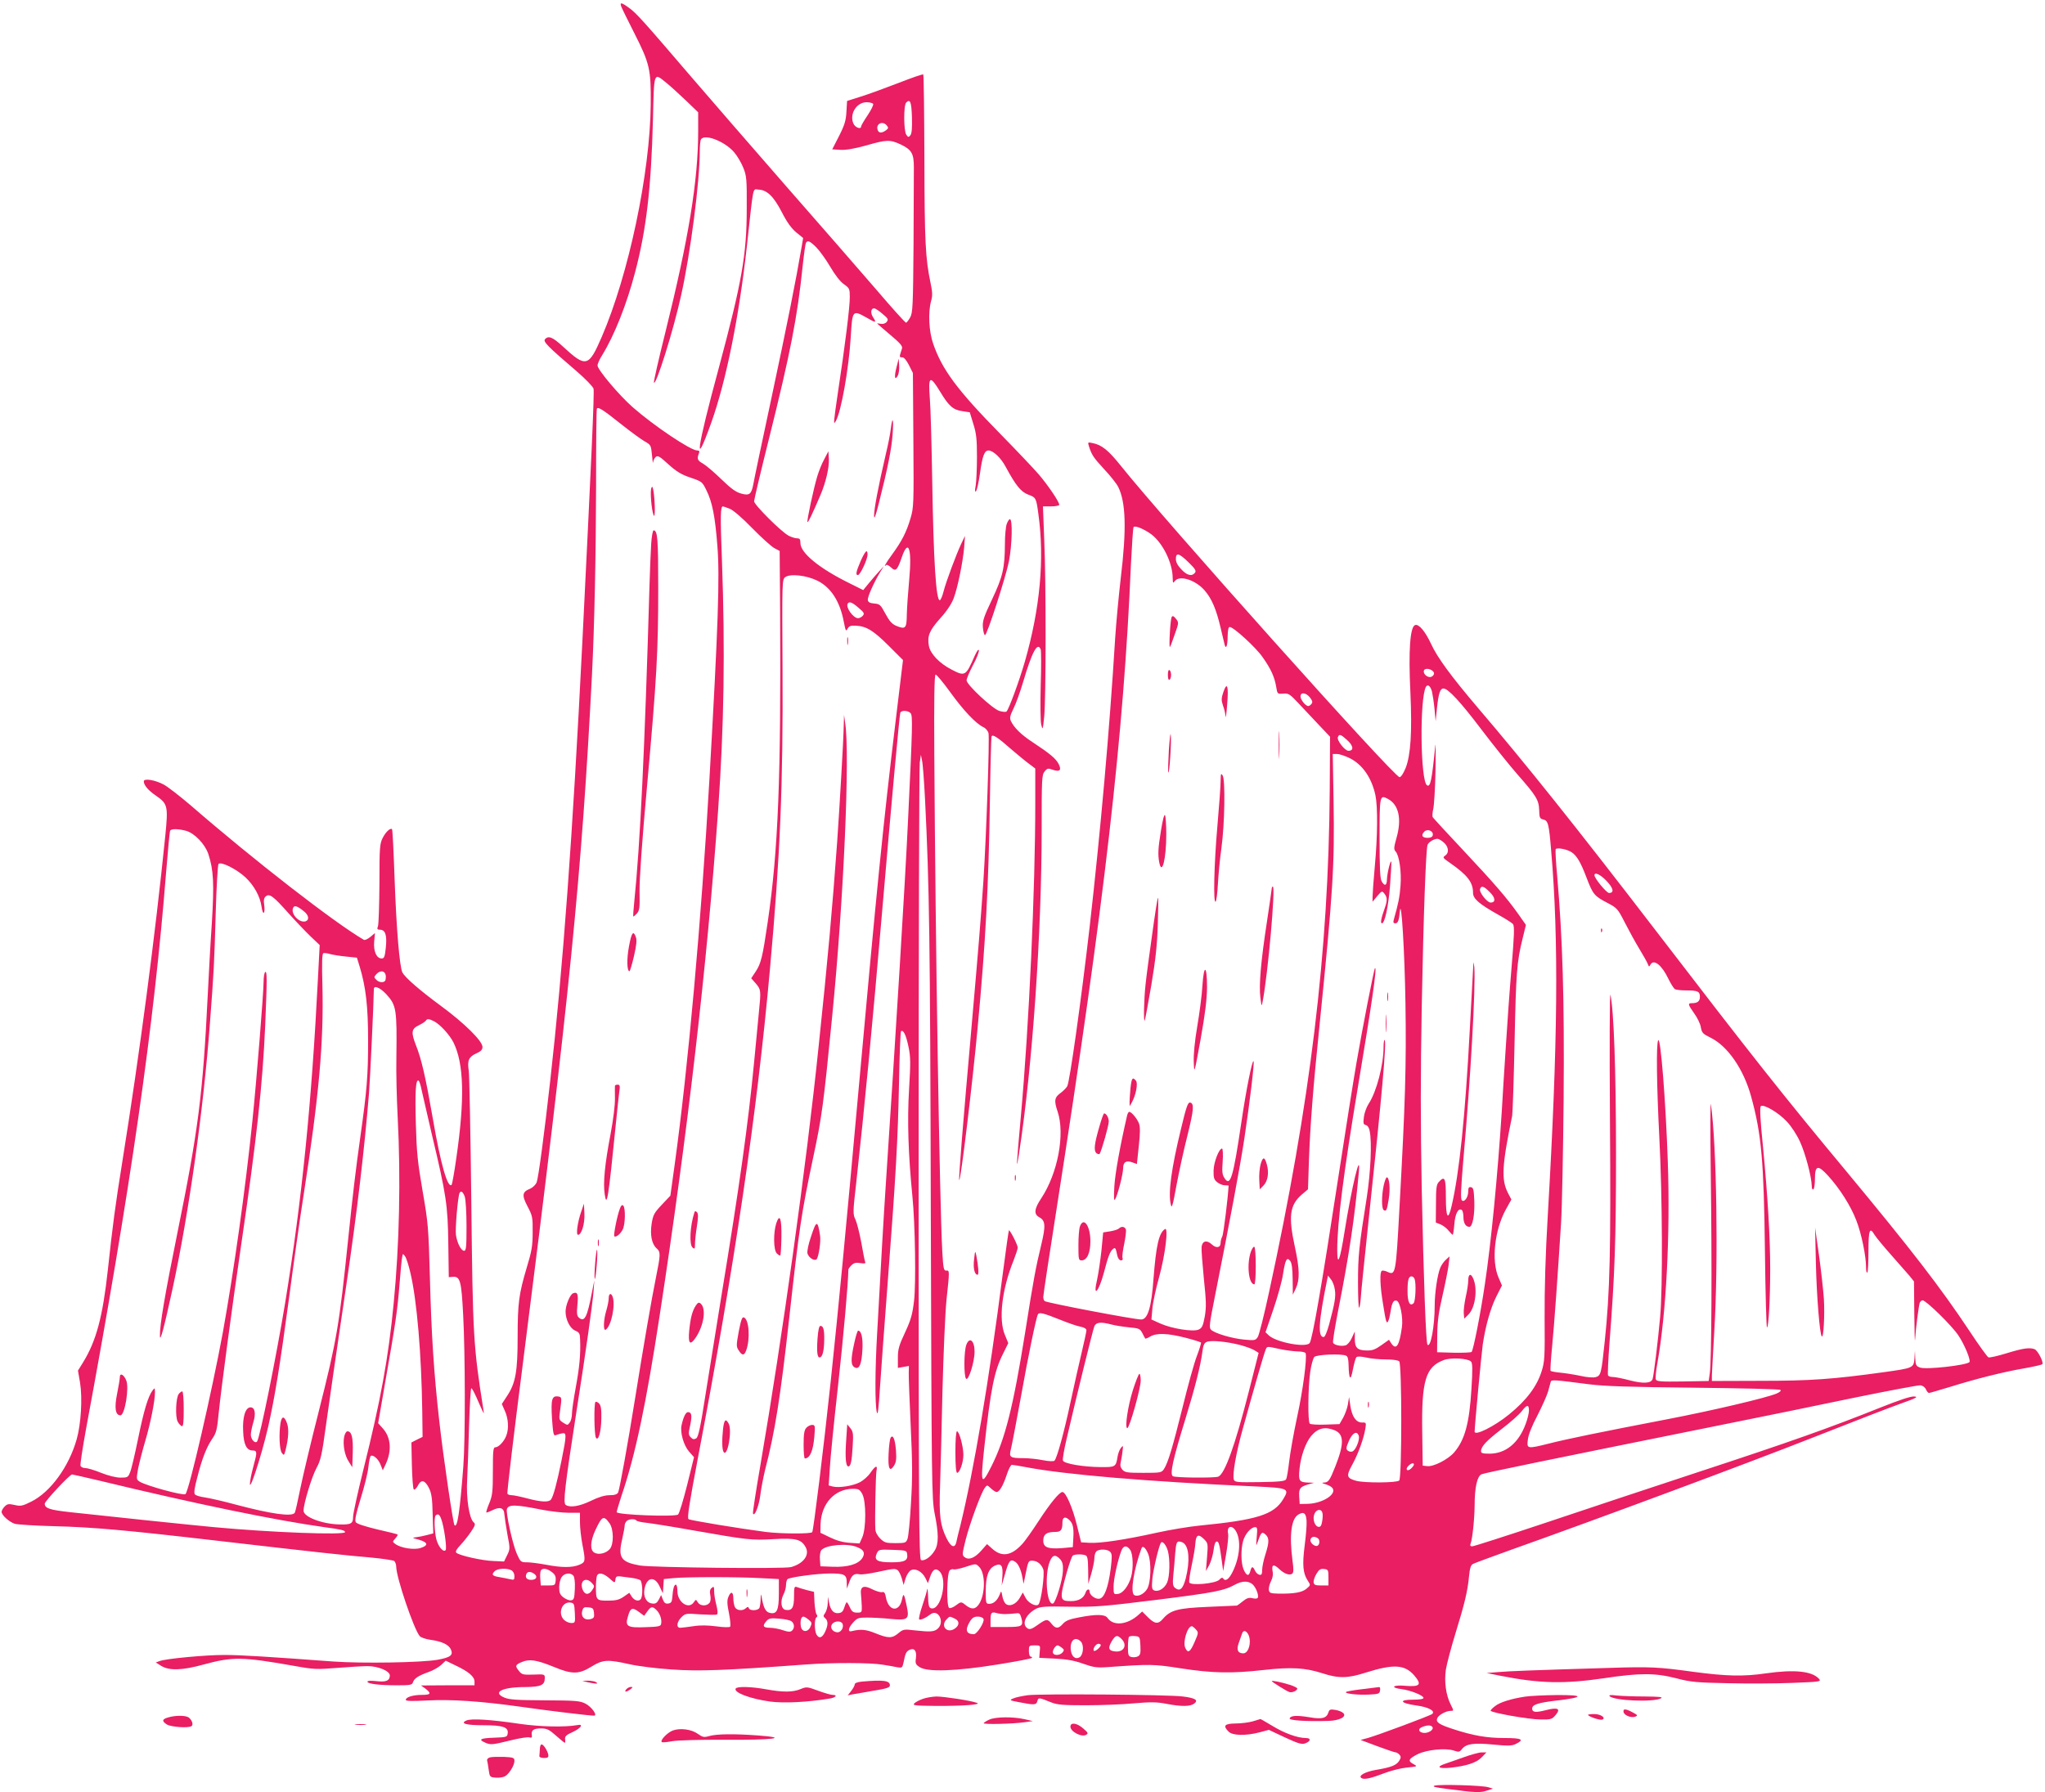 <?xml version="1.0" standalone="no"?>
<!DOCTYPE svg PUBLIC "-//W3C//DTD SVG 20010904//EN"
 "http://www.w3.org/TR/2001/REC-SVG-20010904/DTD/svg10.dtd">
<svg version="1.0" xmlns="http://www.w3.org/2000/svg"
 width="1280pt" height="1122pt" viewBox="0 0 1280 1122"
 preserveAspectRatio="xMidYMid meet">
<g transform="translate(0,1122) scale(0.1,-0.1)"
fill="#e91e63" stroke="none">
<path d="M3889 11178 c5 -13 41 -86 80 -163 98 -193 106 -228 104 -450 -4
-428 -138 -1064 -307 -1455 -82 -189 -98 -193 -244 -58 -63 58 -90 69 -111 44
-12 -15 16 -44 197 -199 56 -48 104 -98 107 -110 6 -21 -13 -440 -70 -1587
-61 -1218 -121 -2035 -201 -2745 -38 -341 -74 -607 -85 -637 -6 -14 -24 -32
-40 -39 -51 -20 -54 -41 -17 -111 31 -59 33 -69 32 -163 0 -85 -6 -118 -37
-220 -49 -165 -57 -222 -57 -435 0 -216 -13 -288 -65 -367 l-34 -52 19 -43
c22 -48 26 -112 9 -155 -13 -36 -48 -73 -68 -73 -14 0 -16 -20 -16 -147 0
-130 -3 -155 -22 -202 -13 -30 -21 -57 -19 -59 2 -2 18 4 36 13 49 25 75 17
77 -25 2 -19 10 -76 19 -126 17 -87 17 -92 -2 -130 l-19 -39 -66 3 c-70 2
-216 35 -233 52 -7 7 2 23 26 48 19 20 49 58 66 83 27 40 29 49 17 59 -28 23
-48 152 -41 268 3 59 9 212 12 340 4 127 10 232 14 232 4 0 18 -26 32 -57 14
-32 30 -69 37 -83 11 -23 11 -23 6 10 -62 392 -66 455 -75 1300 -5 426 -12
794 -16 817 -10 64 0 87 46 108 30 13 40 24 40 41 0 37 -112 148 -260 257
-133 98 -223 176 -241 209 -18 33 -38 276 -49 583 -6 170 -13 312 -16 314 -10
11 -40 -17 -59 -55 -18 -36 -20 -59 -20 -284 -1 -135 -5 -255 -9 -267 -7 -19
-5 -23 12 -23 34 0 45 -34 37 -111 -6 -58 -10 -69 -26 -69 -32 0 -52 44 -47
105 l5 54 -30 -25 c-16 -13 -34 -21 -40 -17 -184 107 -690 500 -1084 842 -68
58 -143 116 -167 129 -55 30 -126 41 -126 21 0 -24 28 -57 75 -89 75 -52 78
-65 60 -248 -64 -631 -159 -1355 -269 -2042 -44 -273 -61 -401 -91 -680 -32
-292 -72 -444 -156 -580 l-31 -50 13 -75 c16 -99 6 -259 -21 -355 -49 -173
-165 -331 -284 -390 -56 -28 -67 -30 -105 -21 -37 8 -45 7 -62 -10 -10 -10
-19 -25 -19 -33 0 -21 48 -64 83 -75 18 -5 129 -12 247 -15 240 -6 443 -24
1020 -91 604 -70 813 -93 960 -105 74 -7 141 -17 148 -22 6 -6 12 -22 12 -35
0 -67 110 -391 147 -435 8 -9 38 -19 66 -23 73 -10 115 -30 129 -60 16 -36 -1
-50 -82 -65 -100 -18 -473 -24 -655 -11 -406 30 -578 41 -680 41 -119 0 -365
-23 -405 -38 l-25 -9 35 -22 c50 -30 130 -28 264 9 184 50 242 49 576 -10 115
-21 136 -21 261 -11 74 6 160 11 190 11 67 0 139 -31 139 -58 0 -33 -23 -43
-84 -36 -35 4 -56 3 -56 -3 0 -14 74 -23 186 -23 82 0 93 2 99 19 7 24 35 42
100 65 28 10 62 30 77 44 l28 26 62 -30 c81 -38 118 -70 118 -100 l0 -24 -167
0 -168 -1 28 -20 c39 -30 34 -39 -22 -39 -56 0 -101 -14 -101 -31 0 -8 37 -9
133 -4 153 8 333 -4 591 -40 166 -24 424 -55 454 -55 25 0 -16 57 -55 76 -33
17 -64 19 -253 20 -175 1 -222 4 -253 17 -78 33 -14 66 130 66 100 1 123 12
123 57 0 23 -2 24 -71 21 -64 -2 -73 0 -90 22 -27 32 -24 40 18 57 47 20 92
13 200 -31 113 -47 156 -47 235 2 72 44 99 46 238 15 52 -12 172 -27 265 -33
170 -12 330 -6 835 31 168 13 411 12 485 -1 33 -5 74 -12 91 -16 30 -5 32 -3
39 28 12 59 16 69 36 80 31 16 48 -4 42 -50 -5 -34 -2 -41 23 -57 48 -32 225
-26 487 16 119 19 217 38 217 42 0 4 -4 8 -10 8 -5 0 -10 16 -10 35 0 34 2 35
36 35 36 0 36 0 32 -39 l-3 -39 100 -5 c73 -4 120 -12 175 -32 66 -23 85 -26
155 -21 263 19 286 19 457 -8 195 -30 315 -33 519 -10 172 19 257 14 364 -20
104 -34 160 -33 275 4 172 54 241 50 300 -16 52 -60 40 -75 -56 -67 -77 7 -95
-12 -21 -21 59 -8 137 -40 137 -55 0 -7 -26 -11 -66 -11 -92 0 -81 -22 20 -36
76 -10 121 -34 101 -53 -12 -11 -343 -134 -404 -151 l-45 -12 104 -39 c57 -21
109 -39 116 -39 6 0 17 -7 24 -15 10 -12 9 -20 -3 -39 -18 -27 -51 -40 -147
-56 -68 -12 -111 -37 -88 -51 17 -11 60 -1 143 31 39 15 101 31 140 35 69 7
69 7 42 22 -37 19 -31 33 27 62 57 28 176 40 227 22 30 -10 35 -9 49 9 26 34
74 41 196 29 91 -9 118 -8 140 3 58 28 41 38 -68 38 -112 0 -198 15 -323 56
-89 29 -109 43 -99 68 8 20 55 46 84 46 20 0 20 0 1 38 -31 60 -42 145 -31
221 6 36 33 138 60 226 57 185 76 263 85 358 5 51 11 70 25 77 10 5 115 44
232 86 557 198 1487 544 1893 704 248 98 499 195 559 216 91 32 104 40 78 42
-22 2 -91 -21 -219 -72 -304 -122 -566 -215 -1133 -401 -294 -97 -729 -241
-966 -321 -237 -79 -439 -144 -449 -144 -12 0 -15 5 -10 18 11 28 24 150 25
239 0 112 16 182 43 194 21 9 421 91 1452 299 270 54 666 135 880 180 215 44
401 79 415 78 15 -2 29 -12 35 -26 5 -12 14 -22 19 -22 5 0 65 18 135 39 157
49 335 94 466 116 55 10 104 21 108 25 11 10 -28 86 -48 94 -31 12 -73 6 -174
-25 -55 -17 -107 -29 -115 -26 -7 3 -61 77 -118 164 -182 274 -366 512 -776
1006 -387 465 -590 722 -1177 1487 -512 667 -827 1061 -1127 1412 -164 193
-252 312 -291 398 -37 79 -77 126 -100 117 -31 -12 -42 -159 -29 -424 11 -244
2 -390 -30 -471 -14 -34 -29 -57 -38 -57 -34 0 -1475 1611 -1746 1951 -76 95
-118 129 -174 140 -31 7 -32 6 -25 -17 18 -57 28 -72 95 -145 39 -41 79 -92
89 -112 48 -96 53 -264 16 -571 -13 -113 -29 -282 -35 -376 -35 -573 -92
-1211 -160 -1810 -54 -466 -124 -965 -140 -995 -6 -10 -23 -28 -39 -40 -41
-29 -45 -49 -21 -119 47 -141 1 -386 -103 -543 -44 -66 -47 -99 -12 -118 39
-21 41 -53 12 -174 -34 -141 -47 -208 -101 -551 -74 -462 -125 -664 -210 -833
-64 -128 -70 -114 -46 109 41 376 63 487 120 598 l31 63 -21 51 c-41 96 -19
286 54 466 14 36 26 72 26 81 0 18 -50 114 -55 108 -2 -2 -20 -129 -40 -283
-85 -662 -179 -1217 -264 -1565 -11 -41 -22 -87 -25 -103 -9 -41 -33 -33 -60
21 -41 82 -49 143 -42 328 3 93 10 360 15 594 6 234 17 490 25 570 20 187 20
188 -1 186 -16 -1 -19 13 -25 119 -17 312 -43 1934 -50 3109 -2 345 0 500 8
503 5 2 46 -47 91 -109 82 -114 161 -198 208 -220 14 -6 28 -23 32 -36 8 -32
-14 -657 -32 -932 -19 -271 -27 -372 -75 -920 -51 -576 -81 -942 -76 -947 9
-9 83 605 115 952 50 532 69 891 77 1425 3 212 8 391 10 399 6 17 36 -2 129
-84 39 -33 87 -73 108 -88 l37 -28 0 -212 c0 -545 -39 -1396 -90 -1962 -30
-331 -31 -362 -10 -225 83 544 140 1371 140 2021 0 312 1 338 18 359 17 21 22
22 52 11 44 -15 56 -2 36 37 -17 33 -55 65 -163 136 -72 47 -116 91 -136 133
-8 19 -5 33 16 76 15 29 42 104 61 168 56 190 91 254 110 203 3 -9 4 -109 0
-223 -3 -117 -2 -223 3 -246 9 -38 10 -36 19 50 11 116 12 838 0 1108 l-8 207
51 0 c29 0 51 5 51 10 0 19 -70 122 -128 190 -31 36 -140 151 -242 255 -268
273 -362 400 -418 560 -28 78 -34 199 -14 271 9 31 9 55 -3 110 -33 158 -38
261 -39 781 -1 287 -4 524 -7 527 -3 3 -73 -21 -157 -54 -83 -32 -189 -71
-235 -85 l-85 -27 -4 -67 c-3 -55 -11 -83 -46 -152 l-43 -84 52 -3 c35 -2 86
7 159 27 129 37 150 38 217 7 69 -33 83 -57 83 -142 0 -38 -1 -258 -2 -489 -3
-380 -5 -423 -21 -452 -10 -18 -22 -33 -26 -33 -5 0 -89 93 -187 208 -98 114
-352 405 -564 647 -211 242 -483 555 -603 695 -293 342 -334 388 -380 421 -48
35 -59 36 -48 7z m280 -475 c25 -20 81 -71 124 -112 l77 -74 0 -116 c0 -312
-59 -672 -205 -1260 -42 -167 -74 -309 -72 -315 10 -31 123 328 170 544 59
264 117 715 117 902 0 31 3 63 6 72 16 43 148 -6 209 -77 19 -22 45 -66 57
-96 21 -52 23 -71 22 -256 0 -290 -31 -462 -174 -995 -140 -516 -159 -656 -48
-346 93 261 174 662 223 1106 43 394 35 355 73 353 53 -2 95 -43 146 -142 32
-63 60 -101 90 -126 l43 -35 -9 -53 c-35 -207 -94 -502 -188 -942 -60 -280
-112 -527 -115 -547 -12 -62 -24 -72 -75 -58 -34 9 -64 31 -125 90 -44 43 -96
87 -115 98 -35 19 -39 30 -25 65 5 12 2 17 -11 17 -41 0 -272 155 -405 272
-85 75 -218 233 -219 260 0 10 13 40 30 66 76 124 153 318 205 517 71 268 101
530 112 958 7 302 4 293 82 230z m1539 -217 c2 -67 -1 -103 -10 -113 -10 -13
-14 -13 -25 3 -17 23 -18 185 -1 202 25 25 33 4 36 -92z m-243 84 c4 -6 -12
-38 -34 -71 -23 -34 -41 -65 -41 -70 0 -22 -39 -7 -49 19 -25 59 21 132 83
132 19 0 38 -5 41 -10z m86 -136 c11 -14 10 -18 -6 -30 -25 -18 -44 -18 -51 1
-15 39 30 62 57 29z m-443 -761 c21 -21 61 -76 88 -122 31 -53 63 -94 86 -110
35 -25 37 -29 37 -81 1 -57 -30 -306 -74 -595 -28 -191 -30 -209 -14 -182 34
58 82 330 94 527 10 171 11 171 102 120 57 -33 61 -32 37 5 -17 27 -13 55 8
55 7 -1 31 -16 52 -35 35 -29 38 -35 26 -50 -8 -10 -23 -15 -37 -12 -13 2 -23
3 -23 2 0 -1 36 -32 81 -70 62 -52 79 -71 75 -86 -3 -10 -9 -28 -12 -38 -4
-14 -1 -19 12 -18 11 1 26 -15 43 -48 l25 -50 3 -420 c3 -402 2 -423 -18 -490
-26 -88 -55 -143 -113 -223 -40 -54 -60 -90 -39 -69 3 4 17 -3 30 -15 29 -28
39 -19 67 62 42 123 65 56 47 -138 -7 -75 -14 -173 -15 -217 -1 -90 -8 -97
-68 -72 -25 11 -42 30 -66 75 -30 56 -35 61 -70 64 -26 2 -38 8 -40 21 -4 18
39 113 78 177 l22 35 -28 -30 c-16 -17 -45 -51 -65 -75 l-36 -44 -88 44 c-187
92 -305 189 -305 250 0 24 -4 30 -20 30 -12 0 -35 7 -53 16 -44 22 -217 194
-217 216 0 10 42 187 94 395 134 537 177 758 210 1077 8 75 17 140 21 146 10
17 23 12 63 -27z m779 -909 c52 -86 79 -110 137 -118 l46 -7 22 -72 c19 -60
23 -95 23 -207 0 -74 -4 -155 -8 -180 -6 -31 -5 -42 2 -35 6 6 17 56 25 112
15 110 28 143 53 143 29 0 78 -46 107 -101 64 -118 95 -157 141 -175 49 -18
51 -21 64 -119 40 -284 11 -594 -84 -926 -35 -121 -100 -298 -115 -313 -4 -4
-25 -3 -46 4 -44 15 -204 164 -204 191 0 10 18 53 40 95 23 42 39 84 37 93 -2
10 -12 -4 -26 -34 -56 -128 -60 -131 -146 -86 -74 38 -132 98 -141 148 -11 61
3 96 70 171 42 46 71 90 85 126 26 69 58 229 66 321 l5 70 -24 -50 c-32 -69
-94 -235 -110 -297 -7 -29 -18 -54 -23 -55 -24 -8 -40 244 -48 747 -4 228 -10
460 -15 515 -11 143 0 150 67 39z m-1997 -201 c58 -46 124 -94 145 -106 39
-22 40 -24 46 -87 3 -36 6 -55 7 -44 1 12 9 27 17 34 12 10 26 2 79 -47 50
-45 81 -64 138 -83 71 -24 74 -26 100 -80 36 -72 54 -163 68 -345 16 -191 5
-509 -50 -1470 -51 -884 -133 -1797 -217 -2405 l-27 -195 -53 -56 c-48 -51
-55 -63 -64 -118 -11 -71 0 -128 31 -156 26 -23 25 -37 -5 -186 -25 -121 -79
-435 -130 -754 -45 -282 -97 -569 -106 -588 -7 -12 -22 -17 -54 -17 -29 0 -67
-11 -116 -35 -73 -35 -130 -44 -158 -26 -18 11 -5 118 65 571 61 388 102 681
109 765 l5 70 -15 -75 c-30 -157 -46 -188 -81 -159 -13 11 -15 26 -10 80 7 68
1 84 -27 73 -19 -7 -47 -75 -47 -114 0 -51 28 -107 61 -120 25 -11 29 -18 30
-54 4 -91 -4 -177 -27 -300 -13 -71 -24 -145 -24 -165 0 -21 -6 -46 -14 -56
-13 -18 -14 -18 -41 -1 -26 17 -27 21 -20 70 12 87 12 91 -11 94 -40 6 -46
-18 -39 -138 7 -97 10 -110 24 -104 9 3 26 9 39 11 29 7 29 -10 -3 -168 -29
-143 -52 -229 -67 -247 -15 -17 -61 -15 -148 8 -41 11 -85 20 -97 20 -12 0
-24 4 -27 9 -4 5 41 380 99 833 291 2289 366 3044 430 4288 16 314 25 761 26
1189 0 261 2 478 5 483 8 13 40 -8 154 -99z m678 -528 c22 -9 79 -58 142 -123
58 -59 120 -115 138 -124 l32 -17 3 -378 c6 -1033 -12 -1500 -78 -1947 -32
-218 -42 -258 -75 -308 l-28 -42 29 -33 c32 -38 33 -43 19 -180 -5 -54 -19
-195 -30 -313 -37 -386 -91 -771 -205 -1465 -30 -187 -74 -461 -98 -609 -33
-213 -46 -271 -59 -280 -14 -8 -21 -7 -34 6 -15 15 -16 23 -4 76 13 61 9 82
-14 82 -14 0 -29 -32 -40 -82 -10 -45 13 -126 47 -165 l31 -35 -43 -174 c-24
-95 -49 -178 -57 -185 -19 -16 -384 -2 -384 15 0 7 14 52 30 102 87 255 154
574 239 1129 174 1134 297 2195 366 3165 37 524 44 999 24 1557 -11 286 -10
343 6 343 3 0 22 -7 43 -15z m2640 -161 c71 -55 132 -179 132 -273 1 -32 2
-34 14 -18 29 38 128 7 185 -58 45 -51 74 -119 101 -235 12 -52 24 -101 26
-109 9 -28 18 1 18 57 1 38 5 57 13 57 24 0 164 -128 206 -189 51 -72 75 -124
85 -186 7 -44 8 -45 43 -42 33 3 42 -2 95 -59 33 -35 91 -96 129 -137 l70 -74
-2 -336 c-7 -1012 -121 -1952 -380 -3142 -30 -140 -62 -266 -70 -279 -14 -22
-19 -23 -85 -17 -76 7 -185 39 -208 62 -13 12 -10 37 24 207 97 489 157 808
185 992 34 228 64 475 57 482 -8 9 -46 -177 -76 -382 -51 -346 -69 -406 -105
-351 -15 22 -17 41 -12 106 3 44 1 80 -4 80 -19 0 -52 -85 -53 -138 -1 -45 3
-57 23 -73 13 -10 34 -19 47 -19 13 0 24 -1 24 -2 -4 -79 -32 -302 -39 -317
-6 -11 -11 -29 -11 -41 0 -31 -27 -36 -55 -10 -31 29 -59 23 -64 -15 -2 -17 5
-105 14 -198 15 -142 16 -178 6 -238 -11 -59 -17 -72 -38 -82 -35 -16 -170 6
-241 38 l-55 25 6 68 c3 37 22 126 42 197 38 137 60 315 37 301 -38 -23 -56
-103 -72 -311 -13 -179 -36 -255 -77 -255 -45 0 -584 103 -604 115 -5 4 -9 15
-9 26 0 12 38 264 85 562 299 1912 418 2950 464 4029 6 120 13 222 16 228 8
13 67 -12 113 -46z m232 -175 c42 -41 49 -53 39 -65 -19 -24 -50 -16 -85 22
-23 24 -34 45 -34 65 0 42 20 37 80 -22z m-2324 -114 c85 -42 142 -130 166
-260 11 -55 13 -60 23 -41 9 17 19 21 53 19 65 -3 110 -31 205 -126 l89 -89
-46 -381 c-77 -638 -120 -1066 -231 -2297 -83 -919 -125 -1358 -175 -1833 -45
-425 -108 -935 -116 -948 -7 -12 -195 -11 -291 1 -161 21 -471 72 -483 80 -10
6 3 91 58 381 232 1218 370 2158 451 3059 65 718 83 1165 79 1883 -3 549 -3
559 17 574 30 23 132 12 201 -22z m258 -170 c34 -29 38 -35 27 -49 -8 -9 -21
-16 -30 -16 -30 0 -79 68 -65 91 9 16 28 9 68 -26z m3600 -403 c8 -14 -11 -34
-29 -30 -27 5 -44 36 -26 48 15 8 44 -1 55 -18z m-11 -121 c4 -18 12 -68 16
-110 l7 -76 8 80 c10 95 20 125 41 125 29 0 107 -84 240 -260 73 -96 174 -222
224 -279 117 -133 133 -159 135 -223 1 -46 4 -53 25 -58 31 -7 36 -26 50 -195
48 -556 42 -1204 -21 -2280 -15 -252 -21 -470 -20 -647 2 -241 0 -273 -18
-330 -30 -97 -95 -183 -204 -272 -92 -75 -216 -137 -216 -108 0 34 43 491 51
547 18 119 49 227 85 299 l35 69 -22 51 c-45 105 -24 296 46 424 l35 63 -22
42 c-42 83 -37 172 27 482 3 17 10 224 15 460 9 436 14 505 51 653 l20 82 -47
67 c-73 103 -151 193 -347 402 -100 106 -185 199 -189 205 -4 7 -2 30 3 52 5
21 12 129 14 239 2 110 1 182 -1 160 -22 -223 -31 -264 -52 -251 -42 26 -47
551 -6 618 11 17 28 2 37 -31z m-764 -37 c16 -21 18 -30 10 -40 -6 -8 -15 -14
-20 -14 -17 0 -49 40 -49 60 0 29 34 25 59 -6z m-2499 -99 c13 -16 12 -81 -16
-660 -18 -390 -76 -1330 -139 -2280 -14 -208 -31 -508 -55 -945 -13 -224 -14
-439 -2 -490 6 -26 11 16 20 155 7 105 28 393 47 640 53 691 65 913 72 1263 3
177 9 325 13 327 15 9 31 -24 46 -96 14 -65 14 -99 4 -269 -12 -195 -5 -405
21 -670 17 -171 23 -547 10 -655 -10 -83 -19 -116 -56 -196 -38 -81 -45 -105
-45 -158 l0 -64 34 6 35 6 -1 -42 c-1 -23 5 -171 12 -329 11 -230 12 -326 2
-486 -6 -110 -16 -212 -22 -226 -9 -24 -14 -26 -76 -26 -59 0 -68 3 -95 29
-17 17 -30 41 -30 58 -4 60 2 339 7 365 8 39 -6 34 -38 -12 -15 -22 -45 -48
-66 -59 -45 -23 -129 -36 -168 -27 l-27 7 7 108 c3 59 26 290 51 512 35 317
65 657 65 731 0 5 9 17 19 27 15 15 28 19 56 14 28 -4 34 -3 30 8 -3 8 -14 62
-24 121 -11 58 -27 122 -36 142 -17 35 -17 46 4 229 51 462 99 958 166 1742
53 620 105 1188 110 1203 6 17 50 15 65 -3z m2733 -169 c39 -35 42 -66 7 -66
-22 0 -74 66 -66 85 8 22 18 19 59 -19z m15 -112 c80 -40 137 -122 161 -232
15 -72 14 -254 -4 -447 -8 -88 -14 -173 -14 -190 l0 -30 29 35 c29 34 31 34
45 16 19 -24 19 -43 2 -92 -23 -64 -28 -94 -17 -94 17 0 40 103 50 230 5 69 9
136 9 150 -2 33 -27 -64 -28 -107 -1 -38 -15 -42 -33 -10 -10 16 -13 86 -13
271 0 268 1 272 52 245 68 -36 88 -125 54 -244 -17 -61 -18 -72 -5 -86 22 -25
37 -126 30 -214 -5 -70 -14 -113 -42 -212 -5 -17 -2 -23 10 -23 16 0 23 19 28
75 9 94 30 -254 35 -575 6 -387 -1 -621 -38 -1290 -22 -407 -24 -415 -74 -392
-15 7 -31 10 -36 7 -14 -9 -11 -96 7 -204 19 -121 23 -131 33 -111 5 8 11 35
15 60 8 55 19 75 39 67 21 -8 40 -106 32 -164 -16 -118 -36 -148 -67 -102
l-14 22 -48 -34 c-38 -27 -57 -34 -91 -33 -59 1 -75 16 -75 73 l0 46 -19 -41
c-10 -23 -28 -43 -39 -46 -28 -8 -73 2 -78 17 -3 7 11 93 30 192 71 358 105
589 131 873 14 154 -46 -97 -90 -375 -28 -177 -45 -219 -45 -109 0 169 39 478
130 1023 88 527 121 755 106 740 -6 -6 -79 -379 -115 -589 -17 -96 -69 -425
-116 -731 -99 -649 -161 -1008 -178 -1027 -25 -30 -208 5 -255 48 l-21 20 49
143 c27 79 55 179 61 223 14 90 24 108 45 80 10 -14 14 -49 15 -115 l1 -96 19
40 c25 54 24 121 -6 259 -42 192 -32 262 42 327 l40 34 6 185 c8 217 26 454
68 860 82 810 93 987 86 1383 l-5 297 27 0 c15 0 50 -12 79 -26z m-2658 -259
c27 -543 32 -873 36 -2565 5 -1739 6 -1809 24 -1904 26 -127 26 -192 0 -233
-23 -39 -64 -67 -85 -59 -13 5 -15 283 -15 2474 0 1358 3 2491 7 2518 l7 49 7
-35 c5 -19 13 -129 19 -245z m-4625 -196 c53 -15 118 -83 139 -145 33 -101 37
-183 22 -432 -9 -130 -20 -336 -26 -457 -30 -612 -59 -842 -189 -1480 -79
-389 -112 -584 -110 -647 1 -44 25 46 79 294 104 481 194 1126 234 1663 25
330 27 368 36 684 5 176 13 308 18 313 16 16 113 -33 167 -83 54 -50 93 -120
102 -184 3 -24 9 -42 14 -39 5 3 6 24 3 47 -5 32 -2 46 10 56 23 19 47 1 142
-106 43 -48 105 -113 137 -144 l58 -55 -11 -210 c-39 -774 -100 -1385 -205
-2029 -56 -340 -159 -849 -176 -869 -13 -15 -39 14 -39 43 0 14 7 48 15 75 18
58 11 96 -17 96 -32 0 -51 -61 -46 -151 3 -82 22 -119 59 -119 28 0 29 -11 10
-80 -10 -36 -21 -83 -24 -105 -19 -119 67 139 112 335 42 189 73 378 131 810
27 206 67 490 89 630 98 630 128 965 119 1322 -4 141 -2 198 6 201 6 2 25 0
41 -5 17 -5 61 -12 100 -16 l69 -7 17 -55 c39 -129 53 -249 53 -465 0 -217 -7
-307 -49 -605 -28 -199 -46 -349 -75 -630 -57 -554 -73 -642 -186 -1090 -47
-184 -98 -399 -114 -477 -16 -79 -31 -147 -35 -153 -16 -26 -146 -8 -365 50
-80 22 -169 42 -197 46 -29 4 -57 12 -63 19 -7 9 -3 41 15 107 30 119 58 189
94 242 25 36 30 57 40 161 17 164 80 638 141 1055 96 653 134 1003 150 1372
12 288 12 341 0 333 -5 -3 -10 -30 -10 -58 0 -69 -44 -619 -70 -872 -44 -430
-115 -935 -185 -1325 -68 -369 -211 -990 -234 -1013 -12 -12 -248 53 -287 78
-21 14 -21 16 -9 84 8 38 28 116 45 173 32 108 60 249 60 302 -1 29 -1 30 -15
12 -28 -37 -55 -127 -91 -304 -20 -97 -42 -192 -50 -209 -12 -31 -16 -33 -59
-33 -29 0 -76 12 -122 30 -41 17 -86 30 -99 30 -14 0 -27 6 -30 14 -3 8 13
112 35 233 278 1498 425 2522 501 3486 11 136 22 252 25 257 8 13 51 12 100
-1z m7803 -27 c-2 -11 -13 -17 -32 -17 -35 0 -43 16 -21 39 20 20 58 4 53 -22z
m64 -42 c34 -26 41 -66 15 -85 -19 -13 -17 -15 29 -47 109 -76 144 -121 144
-187 0 -37 37 -69 154 -135 47 -26 90 -53 96 -61 10 -12 8 -71 -9 -272 -12
-142 -28 -366 -36 -498 -9 -132 -20 -312 -25 -400 -26 -404 -67 -826 -106
-1085 -28 -189 -72 -411 -83 -423 -4 -4 -55 -6 -112 -5 l-104 3 1 110 c1 85 9
141 33 245 17 74 34 160 38 190 l6 55 -22 -20 c-13 -11 -29 -34 -36 -51 -18
-43 -35 -159 -35 -236 0 -129 -25 -266 -45 -246 -10 10 -24 402 -36 970 -8
424 -8 714 0 1150 11 580 26 975 36 1008 5 17 38 38 61 39 6 1 23 -8 36 -19z
m805 -65 c32 -21 57 -63 93 -158 40 -105 49 -116 127 -157 65 -34 68 -37 113
-125 25 -49 66 -124 91 -165 25 -41 49 -84 53 -95 7 -18 8 -19 17 -3 20 36 70
-3 110 -86 16 -33 35 -63 42 -68 6 -4 38 -8 69 -8 74 0 88 -6 88 -40 0 -28
-15 -40 -51 -40 -26 0 -24 -8 16 -65 20 -27 38 -66 41 -86 6 -34 12 -41 59
-64 108 -52 208 -197 255 -367 66 -239 80 -406 87 -970 3 -263 9 -478 13 -478
10 0 20 183 20 365 0 200 -16 464 -45 765 -17 166 -21 248 -14 255 16 16 112
-40 164 -97 26 -27 62 -82 81 -124 34 -73 73 -221 74 -277 0 -16 4 -26 10 -22
6 3 10 33 10 66 0 85 19 89 83 18 72 -79 142 -189 176 -279 32 -81 61 -223 61
-293 0 -22 3 -37 8 -33 4 4 7 64 7 133 0 134 8 155 38 103 10 -16 57 -73 105
-127 48 -54 99 -113 115 -131 l27 -34 2 -206 c1 -114 3 -184 5 -157 4 70 23
213 29 230 4 8 11 15 18 15 21 0 184 -159 224 -220 39 -58 79 -156 69 -167
-21 -20 -272 -48 -309 -34 -25 9 -28 16 -30 58 l-2 48 -3 -48 c-5 -60 -6 -61
-193 -87 -318 -44 -458 -54 -770 -54 l-305 -1 0 35 c1 19 7 143 15 275 26 432
15 1171 -21 1420 -4 34 -5 -151 -1 -435 8 -569 5 -1172 -6 -1245 l-7 -50 -163
-3 c-138 -2 -163 0 -168 13 -3 8 1 54 10 102 55 309 81 806 65 1263 -13 380
-45 783 -60 758 -13 -21 -10 -275 7 -608 19 -367 22 -945 5 -1125 -13 -145
-39 -361 -47 -387 -8 -28 -58 -31 -143 -9 -44 12 -92 21 -105 21 -14 0 -28 4
-31 10 -3 5 1 96 9 202 33 423 41 645 41 1183 0 521 -14 906 -35 997 -5 18 -6
-331 -3 -777 6 -828 0 -1082 -33 -1395 -21 -201 -24 -212 -57 -221 -15 -4 -56
-1 -94 8 -38 8 -94 17 -126 20 -31 3 -59 8 -62 12 -2 4 2 72 10 152 14 145 36
457 56 774 6 94 13 445 16 780 5 623 -6 995 -41 1400 -8 83 -11 154 -9 159 8
12 71 0 100 -19z m219 -180 c43 -45 49 -75 15 -75 -15 0 -91 91 -91 111 0 22
37 5 76 -36z m-731 -70 c36 -35 38 -65 5 -65 -22 0 -74 66 -66 85 8 23 24 18
61 -20z m-7425 -118 c32 -24 38 -54 14 -64 -38 -14 -95 44 -80 82 7 20 25 15
66 -18z m515 -412 c0 -23 -5 -31 -21 -33 -12 -2 -29 4 -38 14 -16 15 -16 18 0
36 27 29 59 20 59 -17z m3 -109 c63 -69 67 -93 63 -396 -2 -91 2 -257 8 -370
20 -387 11 -801 -25 -1170 -33 -342 -81 -604 -189 -1038 -36 -145 -65 -278
-65 -297 0 -43 -12 -50 -87 -48 -108 3 -223 47 -223 86 0 43 51 212 81 267 26
48 34 81 59 265 29 208 52 367 129 890 66 448 112 840 141 1195 7 95 29 558
30 648 0 26 39 10 78 -32z m300 -170 c38 -20 96 -84 120 -131 66 -133 72 -355
18 -726 -12 -87 -26 -162 -29 -166 -25 -24 -69 131 -117 410 -46 264 -71 375
-107 465 -31 80 -28 102 19 124 20 10 39 22 43 28 8 14 21 13 53 -4z m-78
-434 c7 -31 36 -158 65 -282 88 -369 98 -435 101 -675 l3 -210 26 2 c45 3 53
-24 64 -237 13 -242 14 -783 1 -950 -22 -286 -37 -386 -55 -368 -9 8 -70 426
-95 648 -34 300 -50 546 -59 897 -9 324 -11 346 -46 548 -31 180 -37 239 -42
416 -6 204 -1 285 17 274 5 -3 14 -31 20 -63z m269 -663 c6 -18 11 -100 11
-185 0 -129 -2 -154 -15 -154 -18 0 -43 46 -51 98 -6 36 12 247 23 265 9 15
21 6 32 -24z m-340 -478 c41 -174 69 -509 74 -866 l2 -160 -35 -17 -35 -18 3
-142 c2 -79 7 -147 12 -152 5 -4 16 6 25 23 21 42 44 37 70 -14 16 -32 21 -66
23 -162 l4 -122 -38 -10 c-22 -6 -52 -12 -69 -14 -28 -3 -26 -4 18 -16 56 -16
60 -35 11 -51 -41 -14 -126 -1 -160 25 -18 13 -18 14 0 34 11 12 17 23 15 25
-2 2 -60 17 -128 32 -78 19 -128 35 -134 45 -8 12 1 51 31 150 23 74 45 162
48 197 4 34 10 65 15 68 15 9 48 -20 61 -55 l14 -35 18 38 c39 83 33 166 -16
222 l-31 35 46 267 c62 352 75 440 88 607 6 77 13 151 16 165 4 24 5 24 18 6
8 -10 23 -57 34 -105z m5786 -104 c7 -43 0 -84 -36 -219 -13 -46 -26 -78 -34
-78 -38 0 -32 95 22 360 l5 25 18 -23 c11 -13 22 -42 25 -65z m499 67 c11 -28
6 -140 -6 -152 -23 -23 -38 7 -38 73 0 71 6 95 25 95 7 0 16 -7 19 -16z
m-2225 -253 c54 -22 114 -43 134 -46 24 -5 37 -13 37 -23 0 -8 -13 -69 -29
-136 -16 -67 -48 -209 -71 -316 -41 -192 -84 -347 -100 -364 -5 -5 -35 -4 -71
3 -34 7 -90 13 -124 13 -84 0 -91 5 -77 59 6 24 34 170 62 324 46 259 96 500
107 518 8 13 35 7 132 -32z m326 -32 c22 -6 71 -14 110 -18 64 -6 70 -8 85
-36 8 -16 16 -32 18 -34 1 -3 16 3 31 12 40 24 110 21 220 -7 51 -13 95 -27
98 -30 3 -2 -9 -40 -25 -83 -17 -43 -57 -188 -90 -323 -63 -253 -91 -347 -117
-387 -15 -22 -22 -23 -129 -23 -100 0 -115 2 -131 20 -12 14 -15 27 -10 47 3
15 9 46 11 68 5 37 4 39 -10 21 -9 -11 -18 -36 -21 -55 -10 -64 -14 -66 -106
-65 -108 1 -229 21 -236 41 -3 8 7 67 22 131 66 284 166 689 175 710 11 25 41
28 105 11z m808 -129 c37 -10 78 -25 91 -34 l24 -15 -63 -248 c-85 -333 -149
-511 -190 -527 -26 -9 -268 -7 -284 3 -20 13 1 107 78 356 61 199 95 333 107
423 5 42 12 56 28 62 28 11 124 2 209 -20z m247 -25 c36 -8 86 -14 112 -15 25
0 48 -5 50 -11 10 -30 -17 -235 -53 -399 -22 -102 -44 -228 -50 -280 -6 -52
-14 -102 -19 -110 -6 -12 -37 -16 -164 -18 -140 -2 -157 -1 -163 15 -11 27 14
171 56 319 70 254 132 469 142 492 10 26 6 25 89 7z m414 -41 c12 -4 16 -21
17 -58 2 -93 13 -105 27 -29 7 37 17 72 22 77 6 6 29 5 61 -2 28 -7 83 -12
123 -12 43 0 77 -5 84 -12 17 -17 17 -729 0 -746 -15 -15 -217 -16 -269 -2
-61 17 -64 30 -25 101 38 69 72 164 82 226 6 37 5 39 -21 38 -37 0 -63 37 -73
105 l-8 55 -7 -45 c-4 -25 -18 -63 -30 -85 l-23 -40 -88 -3 c-49 -2 -93 1 -98
6 -13 13 -11 228 3 324 6 43 18 86 26 94 15 14 164 21 197 8z m783 -37 c10
-10 11 -47 3 -172 -13 -217 -42 -320 -109 -398 -39 -44 -129 -90 -168 -85
l-28 3 -3 210 c-5 322 21 409 135 451 44 17 150 11 170 -9z m743 -143 c94 -12
257 -17 655 -21 292 -3 534 -9 539 -14 6 -5 -4 -14 -25 -23 -65 -27 -400 -106
-686 -161 -416 -80 -625 -123 -735 -151 -140 -35 -142 -34 -135 23 3 30 25 86
60 152 30 59 60 126 67 151 7 25 14 51 16 59 5 15 11 15 244 -15z m-380 -164
c0 -16 -9 -54 -21 -85 -44 -119 -125 -185 -226 -185 -41 0 -53 3 -53 15 0 30
32 64 130 140 55 42 111 92 125 111 32 42 45 43 45 4z m-1215 -124 c58 -25 59
-84 3 -226 -35 -88 -43 -100 -72 -101 -15 -1 -13 -3 10 -10 17 -5 37 -15 43
-23 32 -38 -59 -97 -153 -100 l-51 -1 -3 46 c-3 51 5 62 58 77 l35 10 -35 1
c-58 2 -64 10 -56 86 8 80 38 164 73 206 42 50 87 60 148 35z m150 -35 c7 -24
-19 -89 -40 -97 -8 -4 -22 -1 -29 5 -12 10 -11 19 7 61 23 52 51 66 62 31z
m345 -179 c0 -5 -9 -17 -19 -26 -23 -21 -38 -4 -15 18 17 17 34 21 34 8z
m-2430 -16 c242 -47 765 -91 1435 -121 211 -10 218 -13 176 -81 -58 -96 -165
-129 -521 -164 -63 -6 -185 -26 -271 -45 -198 -44 -353 -67 -420 -63 l-52 3
-28 113 c-26 105 -68 202 -89 202 -19 0 -77 -71 -148 -180 -41 -63 -88 -130
-106 -148 -66 -71 -124 -80 -182 -30 l-36 32 -37 -42 c-40 -45 -77 -60 -103
-40 -17 12 -16 19 7 112 27 104 95 289 119 322 14 19 15 19 38 -3 14 -13 29
-23 36 -23 17 0 40 38 63 107 11 35 26 63 32 63 7 0 46 -6 87 -14z m-5793 -86
c604 -146 1102 -248 1403 -290 105 -14 130 -20 130 -31 0 -20 -467 -2 -820 31
-132 12 -714 73 -903 94 -126 14 -157 24 -157 53 0 15 157 183 171 183 4 0 83
-18 176 -40z m4770 -82 c25 -46 25 -216 0 -272 l-17 -38 -62 4 c-43 3 -82 14
-123 34 l-60 29 1 53 c4 129 88 221 201 222 38 0 44 -4 60 -32z m-2005 -99
c53 -10 129 -19 167 -19 l71 0 0 -59 c0 -33 7 -95 15 -138 21 -108 20 -112
-20 -129 -44 -18 -110 -18 -208 1 -43 8 -97 15 -118 15 -39 0 -41 2 -64 53
-26 57 -70 259 -62 281 11 29 55 28 219 -5z m4886 -23 c2 -10 1 -34 -3 -53 -4
-25 -11 -33 -23 -31 -25 5 -38 52 -24 83 14 30 45 31 50 1z m-100 -46 c2 -25
-4 -95 -12 -156 -15 -119 -11 -172 19 -218 19 -29 19 -29 -7 -51 -27 -24 -82
-33 -178 -31 -48 1 -55 4 -58 23 -2 12 4 36 13 54 11 21 15 43 10 65 -7 41 8
45 44 10 30 -28 61 -39 78 -28 10 6 11 25 3 83 -21 160 -8 262 37 288 33 20
48 9 51 -39z m-5417 13 c18 -46 38 -187 28 -197 -14 -16 -46 22 -58 69 -12 48
-15 138 -4 148 13 13 24 7 34 -20z m1053 -27 c28 -37 29 -135 2 -164 -23 -26
-69 -37 -95 -22 -29 15 -27 71 5 140 42 90 52 95 88 46z m2880 18 c22 -21 28
-50 24 -115 l-3 -54 -65 -6 c-91 -7 -120 4 -120 47 0 39 21 54 73 54 38 0 47
12 47 61 0 33 19 38 44 13z m-2710 -3 c3 -4 32 -11 65 -14 33 -4 161 -24 283
-46 348 -61 370 -64 509 -56 142 8 176 -1 203 -53 24 -48 -16 -101 -93 -122
-44 -12 -871 -3 -946 10 -118 21 -138 49 -111 163 9 40 16 79 16 88 0 8 5 20
12 27 14 14 54 16 62 3z m3750 -63 c36 -56 27 -167 -20 -260 -23 -46 -45 -60
-59 -38 -4 6 -13 3 -23 -9 -22 -24 -180 -39 -188 -17 -3 7 4 55 15 107 11 52
22 114 23 138 4 54 19 61 54 26 25 -25 26 -28 19 -113 l-7 -87 21 38 c11 22
23 63 27 93 4 35 11 54 20 54 13 0 17 -16 32 -125 l8 -60 18 103 c10 57 16
116 13 131 -10 46 22 58 47 19z m132 -40 c-5 -59 -4 -61 7 -28 20 58 26 64 48
44 24 -22 24 -47 -1 -126 -11 -34 -20 -78 -20 -96 0 -26 -4 -33 -17 -30 -10 2
-22 13 -28 26 -13 29 -21 28 -29 -3 -9 -35 -24 -31 -42 10 -17 41 -18 124 -3
179 12 43 49 86 75 86 14 0 15 -9 10 -62z m382 -7 c15 -9 13 -42 -3 -48 -19
-6 -49 23 -42 41 7 18 24 20 45 7z m-938 -80 c14 -53 12 -156 -4 -196 -16 -38
-54 -62 -82 -51 -14 6 -16 16 -11 74 6 60 40 202 53 224 10 15 33 -13 44 -51z
m96 51 c37 -24 43 -113 16 -222 -18 -68 -37 -85 -69 -59 -12 11 -14 26 -9 79
4 36 9 98 12 138 5 58 9 72 23 72 9 0 21 -4 27 -8z m-2041 -27 c43 -17 52 -38
32 -69 -25 -38 -90 -57 -182 -54 l-80 3 -3 43 c-2 24 2 50 9 58 27 33 163 45
224 19z m1709 -17 c18 -26 21 -114 6 -169 -16 -57 -52 -104 -83 -107 -26 -3
-27 -2 -27 46 0 46 26 165 49 225 13 33 34 35 55 5z m112 -24 c22 -52 18 -182
-6 -221 -20 -33 -59 -51 -81 -38 -25 16 -3 160 46 293 7 19 25 4 41 -34z
m-1508 -2 c6 -41 -14 -52 -98 -52 -90 0 -111 13 -92 56 12 24 14 25 99 22 83
-3 88 -4 91 -26z m1272 12 c11 -12 11 -32 2 -105 -16 -119 -40 -183 -71 -187
-25 -4 -61 23 -61 45 0 20 -18 16 -25 -6 -11 -35 -43 -54 -91 -54 -72 0 -74
10 -26 183 15 52 31 98 37 102 12 9 58 10 79 2 13 -5 16 -23 17 -93 l1 -86 19
65 c10 36 19 79 19 96 0 16 5 35 12 42 17 17 73 15 88 -4z m-314 -45 c14 -16
19 -34 17 -73 -2 -57 -45 -198 -62 -204 -36 -12 -53 152 -26 246 18 58 38 67
71 31z m-280 -17 c17 -11 35 -49 43 -95 l8 -42 12 60 c17 84 18 85 43 85 30
-1 55 -20 68 -54 10 -28 -13 -202 -30 -220 -16 -16 -65 10 -81 42 l-17 33 -20
-35 c-23 -39 -63 -56 -87 -36 -8 7 -18 28 -21 48 -7 35 -7 35 -16 12 -14 -37
-38 -60 -65 -60 -22 0 -23 3 -23 81 0 92 17 140 57 158 40 18 52 1 47 -67 l-4
-57 19 66 c25 91 35 103 67 81z m-227 -31 c39 -39 39 -166 1 -229 -23 -37 -47
-40 -83 -12 -31 25 -31 25 -66 -1 -16 -12 -34 -18 -40 -15 -18 11 -15 221 4
236 8 6 18 9 23 6 6 -3 36 3 68 13 75 24 71 24 93 2z m-2928 -21 c11 -6 19
-21 19 -37 0 -23 -3 -25 -27 -19 -16 4 -45 9 -66 13 -45 7 -53 16 -31 37 18
18 76 21 105 6z m253 -11 c21 -16 26 -28 24 -53 -3 -30 -5 -31 -48 -31 l-45 0
-3 39 c-2 21 -1 44 2 52 8 20 39 17 70 -7z m2164 12 c7 -4 19 -27 26 -50 l12
-43 12 41 c7 22 22 45 33 51 28 15 70 -7 91 -48 l16 -33 12 35 c16 50 35 63
59 41 57 -51 9 -256 -54 -232 -11 5 -15 23 -16 74 -1 37 -4 57 -6 43 -2 -14
-16 -60 -30 -102 -15 -43 -23 -81 -20 -85 7 -7 39 7 72 32 48 35 90 -49 45
-90 -22 -20 -46 -22 -145 -11 -67 8 -72 7 -102 -18 -39 -33 -63 -33 -144 0
-59 24 -92 27 -148 13 -26 -7 -22 19 7 52 27 30 34 33 88 33 32 0 97 -3 144
-8 115 -11 123 -4 105 82 -16 77 -20 83 -29 41 -17 -85 -85 -76 -101 12 -5 28
-11 36 -24 32 -10 -2 -37 6 -61 18 -54 28 -77 18 -71 -32 2 -19 4 -52 5 -74 1
-38 0 -40 -29 -40 -24 0 -33 6 -45 32 -8 18 -17 33 -20 33 -3 0 -10 -15 -15
-32 -8 -25 -16 -34 -36 -36 -31 -4 -50 17 -60 66 l-7 37 -1 -40 c0 -22 -8 -50
-16 -62 -13 -18 -13 -22 0 -33 19 -16 19 -44 -1 -86 -18 -38 -38 -44 -54 -15
-13 25 -13 98 0 106 7 5 8 11 1 19 -5 6 -11 41 -13 76 l-3 65 -45 11 c-25 7
-53 15 -62 19 -16 6 -18 0 -18 -58 0 -71 -12 -91 -52 -85 -29 4 -36 53 -14 97
9 16 16 43 16 60 0 16 5 33 10 36 21 13 187 35 266 35 91 0 104 -7 104 -59 l1
-36 14 39 c16 46 31 58 65 51 14 -3 63 4 110 14 103 22 111 23 128 12z m2697
-46 l0 -50 -45 0 c-37 0 -45 3 -48 20 -1 11 7 35 18 53 16 27 26 33 48 30 25
-3 27 -6 27 -53z m-4970 22 c22 -17 12 -37 -20 -37 -27 0 -39 14 -31 35 7 19
27 19 51 2z m244 -11 c7 -9 11 -41 9 -83 -3 -60 -5 -68 -24 -71 -11 -2 -32 7
-47 18 -22 17 -27 30 -27 64 0 23 7 52 16 64 17 25 56 29 73 8z m225 -16 c34
-31 35 -31 38 -8 2 18 8 22 28 20 14 -2 45 -6 70 -9 25 -3 51 -10 58 -15 12
-11 17 -84 6 -112 -9 -24 -41 -19 -59 8 l-16 25 -36 -25 c-28 -19 -49 -24 -98
-24 -72 0 -75 3 -75 85 0 29 3 60 6 69 9 25 40 19 78 -14z m946 1 l115 -6 0
-92 c0 -105 -13 -131 -59 -119 -25 6 -39 36 -50 106 -2 14 -4 7 -5 -17 0 -23
-4 -48 -7 -57 -7 -19 -60 -22 -67 -3 -4 10 -7 10 -18 0 -20 -19 -57 -16 -69 6
-5 11 -10 36 -10 55 0 43 -16 47 -31 9 -9 -21 -8 -46 4 -103 8 -41 11 -79 7
-83 -4 -5 -43 -4 -86 2 -53 7 -101 8 -144 1 -36 -5 -73 -10 -82 -10 -27 0 -22
37 7 66 25 24 28 25 119 18 52 -3 98 -4 103 -1 7 4 5 26 -3 59 -8 29 -14 68
-14 86 0 30 -2 33 -15 22 -11 -9 -14 -22 -9 -46 4 -21 2 -40 -6 -49 -18 -21
-58 -19 -72 4 -12 20 -12 20 -26 0 -32 -46 -102 1 -102 71 0 22 -4 40 -10 40
-11 0 -18 -27 -22 -80 -2 -28 -8 -36 -25 -38 -17 -3 -26 4 -34 25 l-11 28 -14
-28 c-12 -22 -21 -28 -42 -25 -36 4 -57 43 -48 91 14 76 65 83 96 13 l19 -40
3 44 3 45 60 6 c81 8 402 8 545 0z m-1055 -31 c17 -18 17 -21 1 -45 -21 -32
-47 -29 -60 6 -19 54 22 80 59 39z m4134 -7 c24 -20 45 -80 31 -88 -5 -3 -20
-3 -34 1 -19 4 -34 -1 -57 -20 -17 -14 -34 -26 -37 -27 -4 0 -86 -4 -182 -8
-189 -8 -234 -20 -282 -76 -29 -34 -51 -31 -93 11 l-36 36 -22 -20 c-71 -64
-158 -73 -195 -20 -16 23 -70 24 -179 3 -60 -11 -83 -21 -100 -40 -28 -32 -46
-32 -71 0 -25 32 -32 32 -87 -7 -36 -26 -49 -30 -63 -22 -39 25 -14 86 51 122
28 15 57 17 212 14 164 -2 213 2 545 43 360 45 421 57 490 95 44 24 82 25 109
3z m-4241 -180 c3 -62 2 -63 -23 -63 -14 0 -34 9 -45 20 -40 40 -13 114 39
108 24 -3 26 -7 29 -65z m120 0 c3 -28 -1 -33 -23 -39 -36 -9 -60 15 -51 51 6
22 11 26 39 23 28 -3 32 -7 35 -35z m392 17 c21 -21 34 -59 28 -86 -2 -14 -17
-18 -94 -20 -119 -5 -133 4 -113 69 15 53 27 57 70 25 l31 -23 20 28 c23 32
32 33 58 7z m2185 -24 c17 0 43 2 59 4 26 4 30 1 38 -25 15 -56 8 -60 -97 -60
l-95 0 0 41 c0 49 5 56 39 46 14 -4 40 -7 56 -6z m-1234 -35 c21 -17 22 -22
11 -46 -17 -37 -56 -32 -60 8 -4 33 3 57 17 57 5 0 19 -8 32 -19z m914 7 c32
-14 32 -43 0 -64 -49 -32 -91 19 -49 60 18 19 17 19 49 4z m181 -3 c8 -19 -41
-95 -60 -95 -49 0 -57 26 -26 78 15 25 27 32 50 32 18 0 33 -6 36 -15z m-1201
-15 c19 -16 19 -44 1 -59 -10 -8 -24 -7 -56 4 -23 8 -60 15 -81 15 -43 0 -49
12 -21 43 14 16 26 19 80 14 34 -2 69 -10 77 -17z m319 -16 c9 -24 -12 -56
-36 -52 -30 4 -45 32 -29 52 17 21 57 21 65 0z m2211 -34 c17 -19 17 -22 -7
-77 -28 -66 -43 -75 -59 -39 -17 36 13 136 41 136 4 0 15 -9 25 -20z m322 -22
c31 -39 13 -128 -25 -128 -35 0 -44 23 -28 66 8 22 17 47 20 57 6 20 20 22 33
5z m-787 -38 c38 -38 15 -84 -40 -78 -42 4 -47 21 -20 66 23 37 33 39 60 12z
m118 -42 c2 -47 0 -58 -16 -67 -10 -5 -28 -7 -40 -4 -19 5 -22 12 -22 62 0 32
3 61 7 65 4 4 21 6 38 4 29 -3 30 -5 33 -60z m-373 26 c21 -21 16 -83 -7 -98
-28 -17 -52 5 -56 48 -5 58 28 85 63 50z m125 -22 c0 -13 -36 -43 -43 -36 -10
10 12 44 28 44 8 0 15 -4 15 -8z m-245 -16 c16 -12 17 -16 6 -30 -19 -22 -61
-21 -61 2 0 17 18 42 30 42 3 0 15 -6 25 -14z m2321 -498 c10 -16 -26 -39 -55
-36 -33 4 -38 26 -9 37 32 13 56 13 64 -1z"/>
<path d="M5612 8923 c-16 -60 -12 -90 7 -55 7 12 11 42 9 65 l-3 42 -13 -52z"/>
<path d="M5576 8538 c-3 -29 -17 -102 -32 -163 -47 -202 -74 -346 -73 -383 1
-27 9 -5 30 78 57 226 79 339 86 429 7 98 0 124 -11 39z"/>
<path d="M5159 8345 c-15 -27 -34 -75 -43 -105 -24 -79 -67 -282 -62 -288 5
-4 29 47 81 168 35 82 56 176 53 228 l-3 47 -26 -50z"/>
<path d="M5387 7708 c-29 -68 -33 -88 -17 -88 14 0 60 98 60 128 0 38 -14 24
-43 -40z"/>
<path d="M6301 7939 c-6 -18 -11 -73 -11 -123 -1 -152 -13 -205 -80 -347 -52
-110 -61 -136 -58 -176 2 -25 8 -48 13 -49 12 -4 129 359 150 461 20 104 24
265 6 265 -5 0 -14 -14 -20 -31z"/>
<path d="M4077 8165 c-9 -21 1 -138 14 -170 10 -25 10 68 1 140 -6 38 -9 45
-15 30z"/>
<path d="M4076 7818 c-3 -46 -8 -168 -11 -273 -29 -1007 -58 -1610 -95 -1970
-5 -49 -8 -90 -6 -92 1 -2 11 6 22 18 17 19 19 35 17 138 -1 75 15 310 47 661
61 676 70 843 70 1243 0 303 -4 357 -29 357 -5 0 -12 -37 -15 -82z"/>
<path d="M3937 5296 c-15 -79 -13 -156 3 -156 3 0 16 42 28 94 16 70 19 101
12 120 -16 44 -27 29 -43 -58z"/>
<path d="M3849 4423 c-1 -5 0 -39 0 -78 1 -43 -10 -131 -28 -228 -35 -182 -47
-302 -36 -373 13 -89 23 -28 70 443 8 83 18 172 21 197 6 38 4 46 -10 46 -9 0
-16 -3 -17 -7z"/>
<path d="M3638 3635 c-23 -65 -34 -145 -20 -145 22 0 43 69 40 133 l-3 62 -17
-50z"/>
<path d="M3880 3654 c-17 -43 -41 -166 -35 -173 10 -9 39 14 53 43 16 32 18
134 3 149 -7 7 -14 1 -21 -19z"/>
<path d="M3742 3440 c0 -19 2 -27 5 -17 2 9 2 25 0 35 -3 9 -5 1 -5 -18z"/>
<path d="M3725 3310 c-4 -50 -5 -93 -2 -96 3 -3 8 36 12 86 4 50 5 93 2 96 -3
3 -8 -36 -12 -86z"/>
<path d="M3810 3093 c0 -16 -7 -50 -15 -77 -18 -59 -20 -130 -4 -120 35 21 63
157 43 208 -10 25 -24 18 -24 -11z"/>
<path d="M3727 2444 c-10 -11 -8 -207 3 -224 15 -25 33 37 34 122 1 58 -3 81
-15 93 -8 8 -18 12 -22 9z"/>
<path d="M4346 3629 c-27 -83 -33 -201 -11 -219 13 -11 15 -8 15 21 0 19 5 69
12 112 9 58 9 80 0 89 -8 8 -13 8 -16 -3z"/>
<path d="M4355 3047 c-22 -34 -33 -76 -41 -156 -8 -83 5 -97 41 -44 51 76 67
183 30 213 -11 9 -17 6 -30 -13z"/>
<path d="M7334 7358 c-9 -14 -19 -196 -11 -188 3 3 16 38 30 79 26 73 26 74 7
98 -14 17 -20 20 -26 11z"/>
<path d="M7310 6995 c0 -22 4 -34 10 -30 6 3 10 17 10 30 0 13 -4 27 -10 30
-6 4 -10 -8 -10 -30z"/>
<path d="M7657 6887 c-13 -39 -13 -51 -2 -84 8 -21 15 -51 16 -68 1 -16 6 17
10 75 10 116 0 147 -24 77z"/>
<path d="M8004 6555 c0 -77 2 -107 3 -67 2 40 2 103 0 140 -2 37 -3 4 -3 -73z"/>
<path d="M7316 6522 c-4 -73 -6 -136 -3 -138 7 -7 20 193 15 236 -2 19 -7 -25
-12 -98z"/>
<path d="M7640 6330 c0 -30 -9 -156 -20 -280 -21 -237 -27 -491 -11 -474 5 5
11 54 14 109 3 55 12 156 22 225 21 154 25 426 8 455 -11 17 -12 13 -13 -35z"/>
<path d="M7267 6022 c-19 -115 -20 -152 -11 -201 17 -85 44 23 44 177 0 59 -4
113 -8 119 -5 8 -15 -32 -25 -95z"/>
<path d="M7960 5658 c0 -7 -14 -101 -30 -208 -38 -247 -51 -399 -41 -475 7
-57 8 -58 14 -25 33 169 82 720 64 720 -4 0 -7 -6 -7 -12z"/>
<path d="M7212 5373 c-18 -126 -37 -268 -42 -318 -10 -94 -13 -232 -5 -224 2
3 21 102 41 220 27 161 37 255 41 382 3 92 4 167 1 167 -3 0 -19 -102 -36
-227z"/>
<path d="M7526 5048 c-3 -56 -18 -170 -32 -252 -16 -94 -24 -176 -22 -225 3
-76 3 -75 43 144 29 162 39 248 40 324 0 142 -20 148 -29 9z"/>
<path d="M7076 4409 c-3 -34 -6 -74 -6 -88 l1 -26 14 25 c25 45 39 119 25 135
-21 25 -27 17 -34 -46z"/>
<path d="M7392 4153 c-60 -247 -81 -400 -64 -472 6 -30 12 -13 36 120 16 85
46 224 68 309 40 162 44 203 17 208 -14 2 -24 -27 -57 -165z"/>
<path d="M7055 4238 c-45 -195 -75 -363 -80 -443 -4 -69 -3 -95 4 -84 16 24
51 160 51 197 0 38 20 50 59 35 l27 -10 12 113 c9 81 9 121 1 141 -11 30 -47
73 -61 73 -4 0 -10 -10 -13 -22z"/>
<path d="M6881 4167 c-32 -110 -36 -150 -18 -166 8 -6 17 -8 20 -4 13 22 57
177 57 202 0 24 -15 51 -29 51 -4 0 -17 -37 -30 -83z"/>
<path d="M7890 3930 c-6 -23 -10 -66 -8 -98 l3 -57 22 22 c28 28 37 79 23 131
-14 53 -26 53 -40 2z"/>
<path d="M6760 3544 c-6 -14 -10 -68 -10 -120 0 -87 1 -94 20 -94 34 0 55 47
55 120 0 95 -42 155 -65 94z"/>
<path d="M7004 3530 c-6 -6 -30 -14 -55 -18 l-44 -7 -11 -115 c-7 -63 -19
-144 -27 -180 -28 -119 10 -79 43 45 26 100 38 131 56 146 15 12 17 9 28 -43
4 -16 13 -28 22 -28 10 0 14 6 10 15 -3 9 2 49 11 90 8 40 13 81 10 89 -7 18
-28 21 -43 6z"/>
<path d="M7829 3383 c-27 -80 -13 -203 22 -203 12 0 12 227 0 235 -5 3 -15
-12 -22 -32z"/>
<path d="M5303 7205 c0 -22 2 -30 4 -17 2 12 2 30 0 40 -3 9 -5 -1 -4 -23z"/>
<path d="M5281 6675 c-1 -80 -26 -510 -41 -725 -30 -415 -58 -729 -116 -1280
-78 -755 -227 -1819 -364 -2619 -28 -161 -49 -298 -47 -305 9 -26 38 48 46
115 5 41 19 112 30 158 61 234 96 453 151 951 62 561 76 655 149 1000 56 262
65 330 120 890 72 727 112 1638 81 1835 l-7 50 -2 -70z"/>
<path d="M4859 3563 c-19 -59 -18 -168 3 -189 10 -10 20 -16 22 -13 3 3 6 53
7 113 2 118 -10 153 -32 89z"/>
<path d="M5076 3478 c-16 -46 -25 -91 -22 -104 7 -27 44 -50 57 -37 13 13 28
112 22 148 -15 99 -23 98 -57 -7z"/>
<path d="M4624 2885 c-16 -88 -16 -95 0 -119 21 -33 34 -33 46 -1 27 72 19
196 -14 208 -11 4 -18 -16 -32 -88z"/>
<path d="M5117 2840 c-6 -87 -1 -123 16 -117 16 5 25 43 26 109 1 64 -5 88
-24 88 -8 0 -14 -26 -18 -80z"/>
<path d="M4526 2278 c-8 -74 -7 -130 3 -147 24 -38 55 134 32 177 -18 34 -28
26 -35 -30z"/>
<path d="M5047 2282 c-13 -14 -17 -39 -17 -105 0 -48 3 -87 8 -87 31 1 51 45
59 135 6 70 5 75 -14 75 -11 0 -27 -8 -36 -18z"/>
<path d="M5347 2812 c-23 -104 -22 -139 3 -152 28 -15 43 18 48 111 4 72 -6
119 -27 119 -4 0 -15 -35 -24 -78z"/>
<path d="M5296 2198 c-7 -102 -2 -158 14 -158 15 0 22 35 27 125 5 79 3 93
-14 114 l-20 25 -7 -106z"/>
<path d="M5574 2219 c-4 -7 -10 -51 -12 -97 -5 -94 6 -120 33 -78 14 21 17 41
13 97 -6 72 -19 102 -34 78z"/>
<path d="M8683 4980 c0 -25 2 -35 4 -22 2 12 2 32 0 45 -2 12 -4 2 -4 -23z"/>
<path d="M8674 4815 c0 -49 1 -71 3 -48 2 23 2 64 0 90 -2 26 -3 8 -3 -42z"/>
<path d="M8660 4666 c0 -112 -44 -281 -93 -355 -13 -20 -27 -57 -30 -82 -5
-40 -4 -48 12 -52 11 -2 21 -18 24 -37 15 -72 6 -258 -18 -415 -49 -307 -55
-369 -55 -533 0 -91 3 -162 7 -158 4 3 8 29 10 56 1 28 23 243 48 478 86 808
116 1142 101 1142 -3 0 -6 -20 -6 -44z"/>
<path d="M8661 3800 c-14 -65 -14 -147 0 -155 16 -10 20 -2 31 67 11 63 5 138
-12 138 -4 0 -13 -23 -19 -50z"/>
<path d="M750 2599 c0 -12 -8 -59 -17 -104 -18 -88 -11 -135 21 -135 27 0 56
172 36 219 -15 37 -40 49 -40 20z"/>
<path d="M1119 2494 c-18 -22 -23 -143 -7 -173 7 -14 19 -26 26 -29 9 -3 12
23 12 107 0 61 -4 111 -9 111 -5 0 -15 -7 -22 -16z"/>
<path d="M1756 2313 c-11 -68 -7 -168 8 -188 13 -18 15 -17 24 20 18 72 21
129 9 164 -17 48 -33 49 -41 4z"/>
<path d="M9222 5185 c-1 -16 -11 -199 -22 -405 -29 -551 -66 -904 -114 -1109
-22 -96 -36 -76 -36 53 0 123 -7 138 -45 96 -14 -16 -17 -38 -17 -136 l-1
-117 30 -12 c16 -7 39 -24 50 -39 12 -14 23 -26 26 -26 2 0 7 30 10 66 5 66
24 103 46 90 6 -4 11 -24 11 -45 0 -38 14 -61 37 -61 20 0 34 74 31 162 -3 70
-6 83 -20 86 -14 3 -18 -3 -18 -25 0 -38 -24 -72 -40 -57 -9 9 -6 71 9 250 47
528 78 1088 69 1209 -3 28 -5 37 -6 20z"/>
<path d="M9190 3204 c0 -19 -7 -66 -16 -104 -8 -38 -14 -84 -12 -102 l3 -33
26 26 c45 44 60 169 27 232 -14 28 -28 19 -28 -19z"/>
<path d="M10021 5394 c0 -11 3 -14 6 -6 3 7 2 16 -1 19 -3 4 -6 -2 -5 -13z"/>
<path d="M11366 3310 c5 -208 24 -443 37 -456 11 -12 19 134 13 235 -4 58 -18
183 -31 276 l-24 170 5 -225z"/>
<path d="M2154 2225 c-9 -50 3 -115 29 -155 l22 -35 3 92 c3 94 -7 133 -33
133 -8 0 -17 -15 -21 -35z"/>
<path d="M7091 2518 c-32 -102 -52 -238 -35 -238 14 0 84 249 84 298 0 23 -4
42 -8 42 -5 0 -23 -46 -41 -102z"/>
<path d="M8562 2425 c0 -16 2 -22 5 -12 2 9 2 23 0 30 -3 6 -5 -1 -5 -18z"/>
<path d="M4673 1245 c0 -22 2 -30 4 -17 2 12 2 30 0 40 -3 9 -5 -1 -4 -23z"/>
<path d="M6352 3845 c0 -16 2 -22 5 -12 2 9 2 23 0 30 -3 6 -5 -1 -5 -18z"/>
<path d="M6097 3337 c-7 -56 3 -97 22 -97 9 0 5 52 -8 120 -7 33 -8 32 -14
-23z"/>
<path d="M6049 2803 c-16 -39 -17 -199 -2 -214 15 -15 53 105 53 170 0 68 -31
95 -51 44z"/>
<path d="M5980 2130 c0 -84 4 -130 11 -130 16 0 39 65 39 113 0 51 -26 147
-40 147 -6 0 -10 -53 -10 -130z"/>
<path d="M10075 779 c-498 -15 -624 -20 -695 -26 l-75 -6 90 -18 c242 -48 397
-51 643 -15 226 34 321 34 454 0 91 -24 128 -27 323 -31 120 -3 302 -2 403 2
177 7 183 8 167 26 -44 48 -154 59 -330 34 -142 -21 -250 -18 -453 9 -225 31
-272 33 -527 25z"/>
<path d="M3675 690 c17 -4 39 -8 50 -9 16 -1 17 1 5 9 -8 5 -31 9 -50 9 l-35
-1 30 -8z"/>
<path d="M5393 693 c-27 -3 -43 -9 -43 -17 0 -7 -10 -26 -22 -41 l-22 -28 34
7 c19 3 79 14 133 23 79 13 97 19 97 33 0 30 -42 35 -177 23z"/>
<path d="M7960 696 c0 -4 93 -63 110 -68 17 -6 50 8 50 22 0 4 -21 15 -47 23
-50 16 -113 29 -113 23z"/>
<path d="M3920 645 c-16 -19 0 -19 26 0 16 12 16 14 3 15 -9 0 -22 -7 -29 -15z"/>
<path d="M4605 650 c-15 -25 92 -65 217 -82 85 -11 233 -4 371 19 38 6 52 23
18 23 -11 0 -52 12 -90 26 -68 25 -72 26 -111 10 -49 -20 -110 -20 -215 -1
-92 17 -181 19 -190 5z"/>
<path d="M8528 646 c-53 -6 -99 -14 -103 -18 -11 -10 73 -20 145 -16 59 3 65
5 68 26 2 12 0 21 -5 21 -4 -1 -52 -6 -105 -13z"/>
<path d="M6433 608 c-35 -5 -75 -13 -90 -20 -27 -11 -25 -12 37 -24 92 -18
107 -18 113 7 6 24 10 23 87 -8 37 -15 75 -18 215 -18 94 0 229 5 301 12 107
9 143 9 205 -3 94 -18 149 -17 173 1 29 22 9 35 -70 45 -92 12 -892 18 -971 8z"/>
<path d="M9545 599 c-85 -13 -158 -35 -188 -60 -15 -11 -27 -24 -27 -28 0 -12
240 -55 313 -55 64 -1 71 1 94 28 34 40 14 50 -63 30 -62 -16 -84 -13 -84 10
0 25 36 37 157 51 170 20 169 35 -2 34 -77 -1 -167 -5 -200 -10z"/>
<path d="M10075 602 c27 -29 277 -39 322 -13 13 8 -12 10 -102 11 -66 0 -145
3 -175 6 -39 5 -52 3 -45 -4z"/>
<path d="M5776 585 c-21 -7 -45 -20 -53 -28 -13 -13 5 -15 134 -16 169 -1 289
8 258 19 -36 14 -207 40 -254 40 -25 -1 -64 -7 -85 -15z"/>
<path d="M8315 501 c-11 -37 -40 -45 -119 -31 -79 13 -117 11 -124 -7 -4 -13
104 -20 241 -16 71 2 118 26 95 49 -8 8 -30 17 -50 20 -31 5 -37 3 -43 -15z"/>
<path d="M10162 503 c4 -22 49 -39 74 -29 17 7 14 10 -16 26 -44 24 -62 25
-58 3z"/>
<path d="M9940 485 c0 -10 74 -35 88 -30 27 10 -8 35 -49 35 -22 0 -39 -2 -39
-5z"/>
<path d="M1053 469 c-39 -11 -41 -23 -9 -44 25 -16 133 -24 154 -11 14 8 5 37
-16 54 -18 14 -82 15 -129 1z"/>
<path d="M6194 456 c-18 -8 -34 -18 -37 -23 -6 -9 183 -5 258 6 l50 7 -53 12
c-70 16 -179 15 -218 -2z"/>
<path d="M2920 450 c-43 -19 -3 -30 107 -30 120 0 155 -12 151 -49 -3 -25 -5
-26 -85 -29 -86 -3 -101 -11 -58 -30 35 -16 46 -15 160 13 55 14 108 22 118
19 14 -4 18 -1 16 13 -6 31 10 43 56 43 38 0 51 -6 95 -45 28 -25 53 -45 55
-45 3 0 4 10 2 23 -2 18 8 27 51 46 50 24 66 50 26 42 -76 -14 -233 -11 -363
8 -183 27 -299 34 -331 21z"/>
<path d="M7840 444 c-25 -7 -73 -13 -107 -13 -69 -1 -80 -14 -43 -51 25 -25
105 -27 192 -5 l60 16 100 -47 c82 -38 105 -45 126 -38 37 13 40 34 5 34 -52
0 -136 31 -209 76 -40 24 -73 43 -75 43 -2 -1 -24 -7 -49 -15z"/>
<path d="M2228 423 c18 -2 45 -2 60 0 15 2 0 4 -33 4 -33 0 -45 -2 -27 -4z"/>
<path d="M6700 411 c0 -32 73 -69 100 -50 13 8 9 14 -20 39 -40 35 -80 40 -80
11z"/>
<path d="M4211 387 c-34 -13 -80 -61 -69 -72 3 -4 33 -1 65 5 35 6 173 10 329
9 305 -2 411 12 209 27 -149 11 -259 10 -307 -4 -32 -9 -40 -7 -70 14 -40 29
-111 38 -157 21z"/>
<path d="M3379 270 c-1 -16 -2 -36 -3 -42 -1 -8 11 -13 29 -13 24 0 29 4 27
20 -5 26 -30 65 -42 65 -6 0 -11 -13 -11 -30z"/>
<path d="M9160 219 c-47 -17 -100 -35 -117 -41 -56 -19 -38 -31 35 -24 101 11
164 31 197 66 l29 30 -30 0 c-16 0 -67 -14 -114 -31z"/>
<path d="M3068 219 c-14 -3 -21 -12 -19 -20 2 -8 7 -34 10 -59 6 -43 7 -45 43
-48 20 -2 47 2 58 8 26 14 60 68 60 97 0 19 -6 22 -65 25 -35 1 -75 0 -87 -3z"/>
<path d="M8980 42 c-19 -6 2 -11 80 -21 179 -23 202 -24 244 -11 l41 13 -30 9
c-40 12 -304 19 -335 10z"/>
</g>
</svg>
